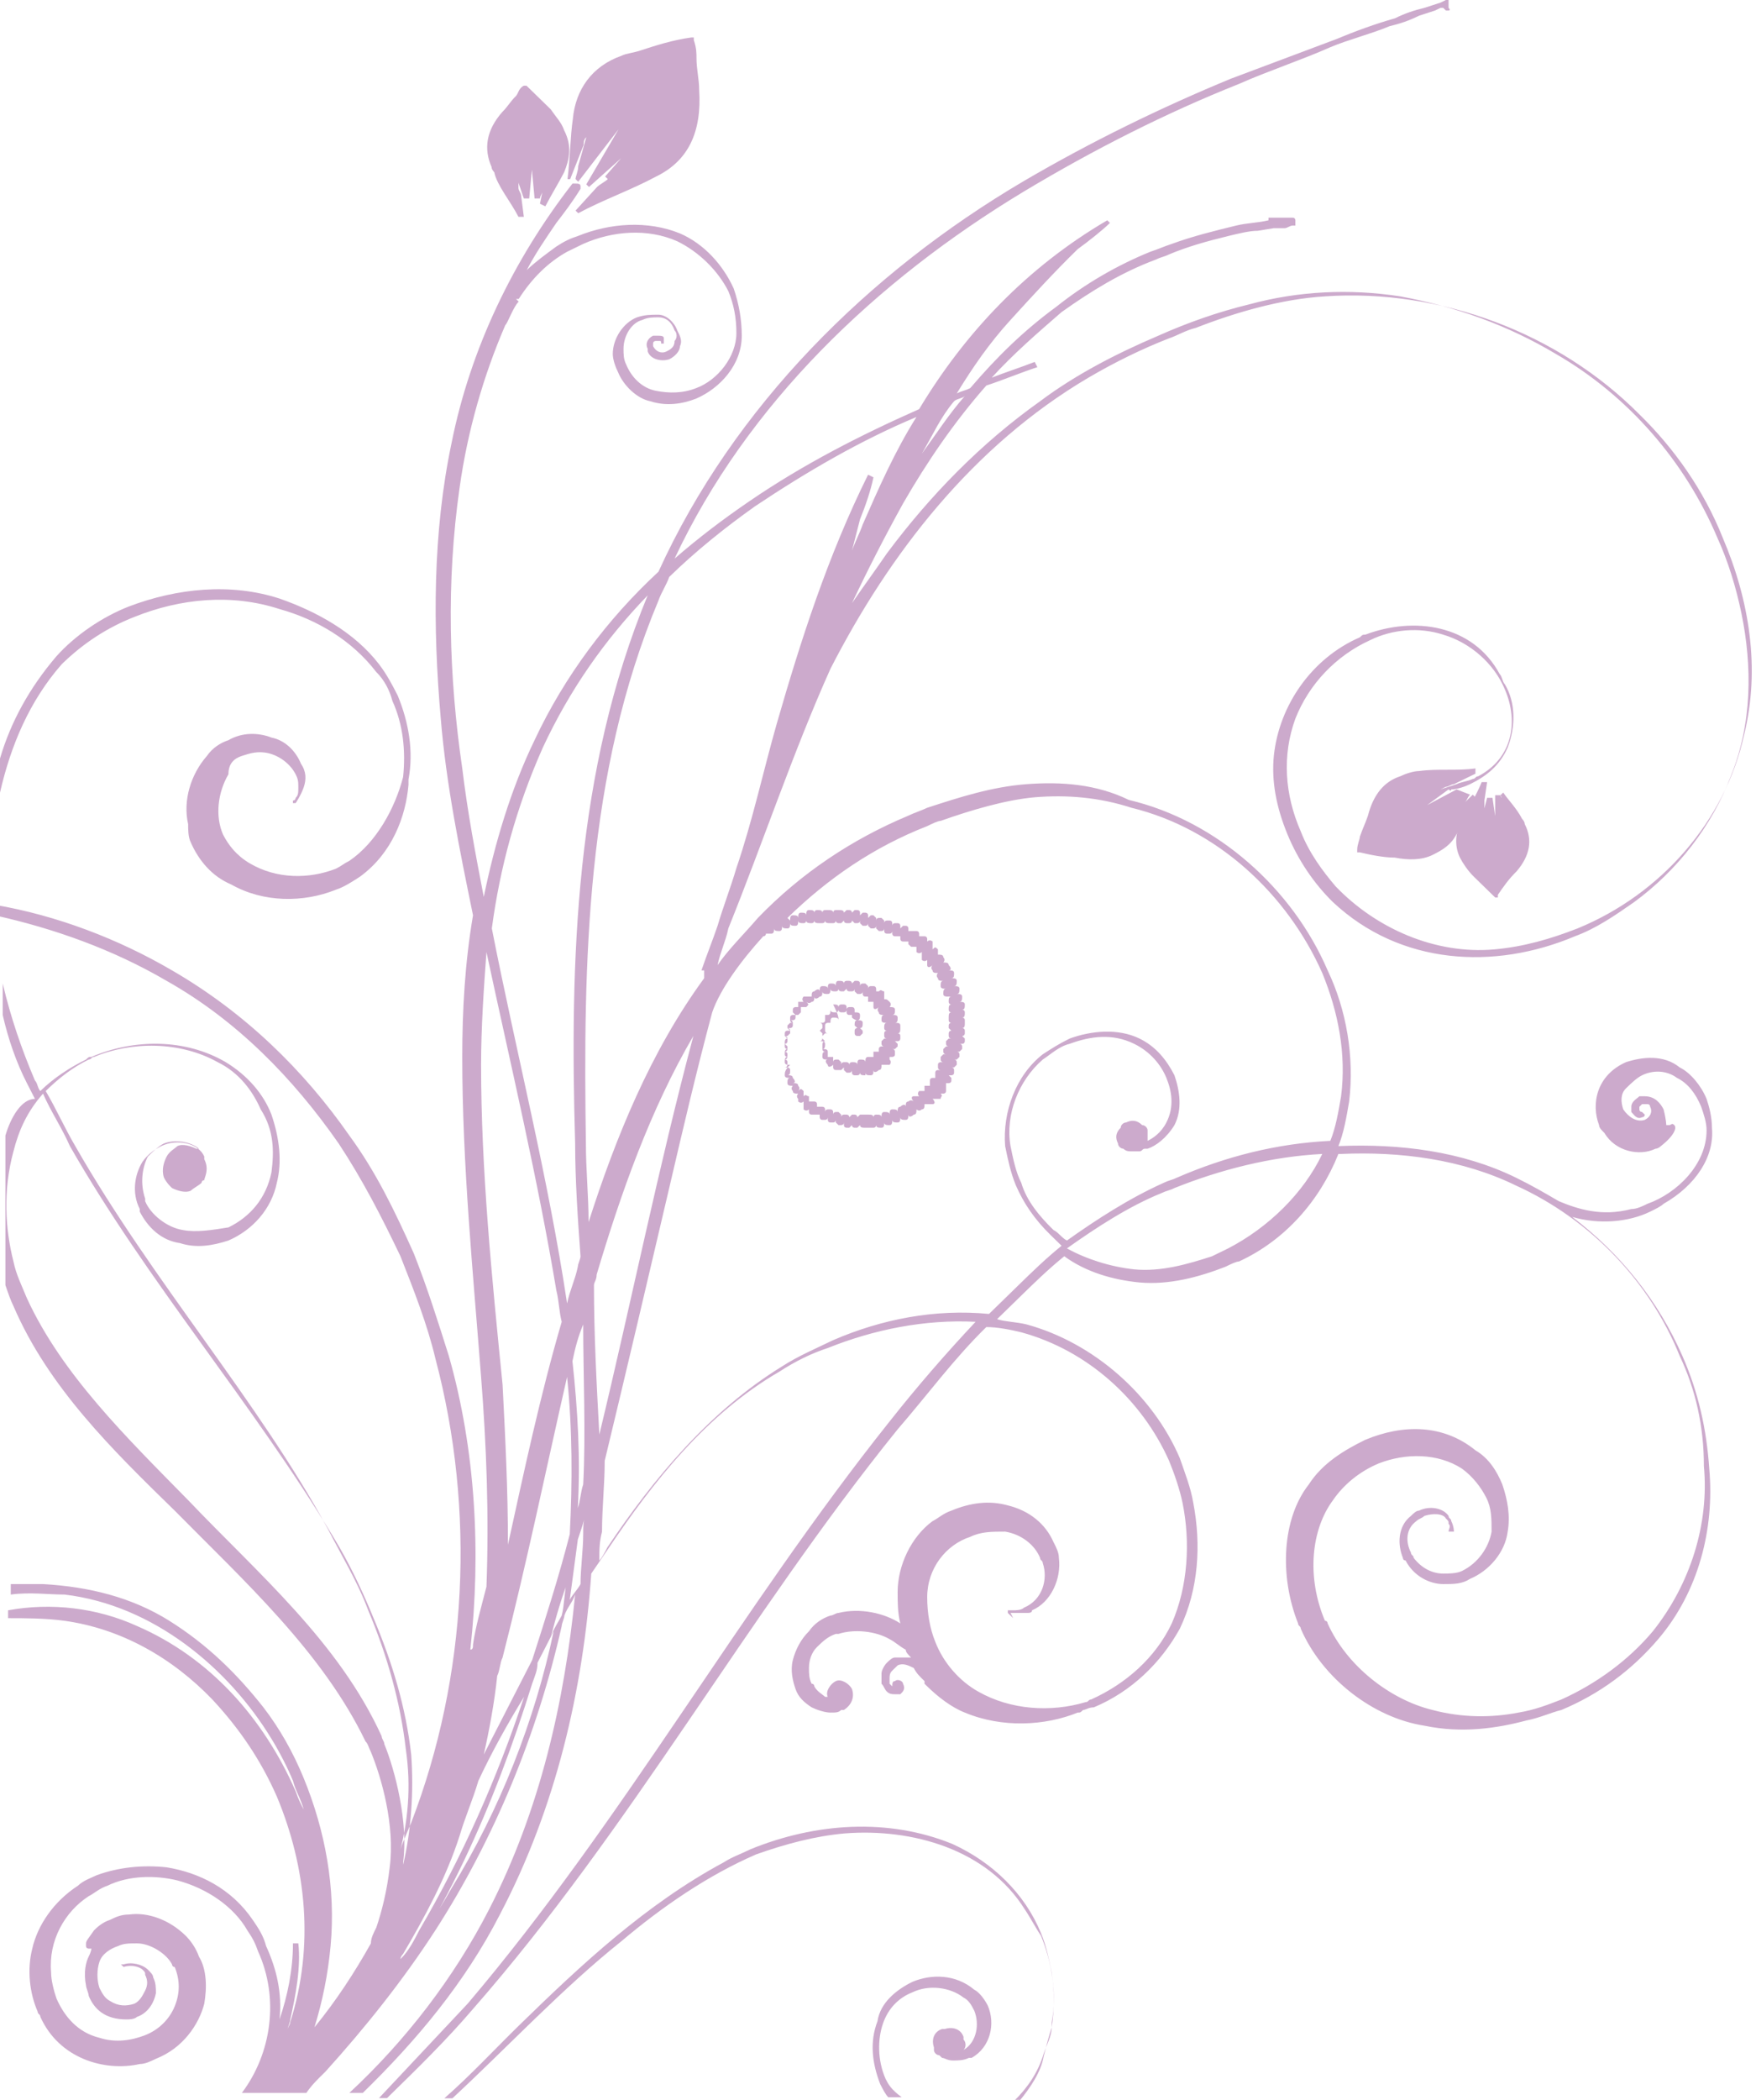 <?xml version="1.0" encoding="UTF-8"?> <svg xmlns="http://www.w3.org/2000/svg" width="328" height="392" viewBox="0 0 328 392" fill="none"><g clip-path="url(#clip0_240_303)"><path d="M12.052 302.568C22.593 304.037 32.131 309.422 39.661 317.256C44.681 322.641 48.697 328.516 51.709 335.37C57.231 348.589 58.737 363.277 54.219 377.475C54.219 377.965 53.717 378.455 53.717 378.944C53.717 378.455 54.219 377.475 54.219 376.986C55.223 372.579 56.227 367.194 55.725 362.788H54.721C54.721 367.683 53.717 372.579 52.211 376.986C52.713 372.09 51.709 367.684 49.701 363.277C49.199 361.319 48.195 359.85 47.191 358.381C43.175 352.506 37.151 349.569 31.127 348.589C26.609 348.1 22.091 348.589 18.076 350.058C17.072 350.548 15.566 351.037 14.562 352.017C10.044 354.954 7.032 359.36 6.028 363.767C5.024 367.684 5.526 372.09 7.032 375.517C7.032 376.007 7.534 376.007 7.534 376.496C11.048 384.33 19.582 386.778 26.108 385.309C27.111 385.309 28.115 384.819 29.119 384.33C34.139 382.371 37.151 377.965 38.155 374.048C38.657 371.111 38.657 367.683 37.151 365.236C36.649 363.767 35.645 362.298 34.641 361.319C31.629 358.381 27.613 356.912 24.099 357.402C22.593 357.402 21.59 357.892 20.586 358.381C19.08 358.871 18.076 359.85 17.574 360.34C16.57 361.808 16.068 362.298 16.068 362.788C16.068 362.788 16.068 362.788 16.068 363.277C16.068 363.767 16.57 363.767 16.57 363.767C17.072 363.767 17.072 363.767 17.072 363.767C17.072 363.767 17.072 364.256 16.57 365.236C16.068 366.215 15.566 368.173 16.068 370.621C16.068 371.111 16.57 372.09 16.57 372.579C17.574 375.027 19.582 376.986 23.598 376.986C24.099 376.986 25.104 376.986 25.605 376.496C27.111 376.007 28.617 374.538 29.119 372.09C29.119 371.111 29.119 370.131 28.617 369.152C28.617 368.663 28.115 368.173 27.613 367.683C26.609 366.704 24.602 366.215 23.096 366.704C23.096 366.704 23.096 366.704 22.593 366.704L23.096 367.194C24.602 366.704 26.108 367.194 26.609 367.683C27.111 368.173 27.111 368.173 27.111 368.663C27.613 369.642 27.613 370.621 27.111 371.6C26.609 372.579 26.108 373.559 25.104 374.048C23.598 374.538 22.091 374.538 20.586 373.559C19.582 373.069 19.08 372.09 18.578 371.111C18.076 369.642 18.076 367.684 18.578 366.215C19.08 364.746 20.586 363.767 22.091 363.277C23.096 362.788 24.099 362.788 25.605 362.788C28.115 362.788 31.127 364.746 32.131 366.704C32.131 366.704 32.131 367.194 32.633 367.194C33.637 369.642 33.637 372.09 32.633 374.538C31.629 376.986 29.621 378.944 27.111 379.923C24.602 380.902 21.59 381.392 18.578 380.413C14.562 379.434 12.052 376.496 10.546 373.069C10.044 371.6 9.542 369.642 9.542 368.173C9.04 362.298 12.052 356.912 16.57 353.975C17.574 353.485 18.578 352.506 20.084 352.017C24.099 350.058 29.119 350.058 33.135 351.037C38.657 352.506 43.677 355.933 46.187 360.34C47.191 361.808 47.693 362.788 48.195 364.256C52.211 373.069 50.705 383.35 45.183 390.694H57.231C58.235 389.226 59.239 388.246 60.745 386.778C68.275 378.455 75.302 369.642 81.326 360.34C92.37 343.204 100.402 323.62 104.92 303.547C104.92 303.057 105.422 302.078 105.422 301.589C105.924 300.12 106.928 299.141 107.43 297.672C105.422 317.745 100.904 337.818 91.366 356.423C84.84 369.152 75.804 380.903 65.263 390.694H67.773C77.812 380.903 86.848 370.131 93.374 357.402C103.916 337.329 108.936 315.297 110.442 293.755C111.446 292.286 112.45 290.818 113.454 289.349C121.988 276.619 132.027 263.89 145.581 256.057C148.593 254.098 151.605 252.629 154.617 251.65C163.151 248.223 172.688 246.265 182.226 246.754C176.704 252.629 171.183 258.994 166.163 265.359C138.051 300.609 116.466 339.777 87.35 374.048C81.828 379.923 76.306 385.798 70.784 391.674H72.29C77.812 386.288 83.334 380.902 88.354 375.027C117.972 341.246 139.557 301.589 167.669 266.828C173.19 260.463 178.21 253.609 184.234 247.733C186.242 247.733 188.752 248.223 190.76 248.713C203.31 252.14 213.35 261.442 218.37 272.703C219.374 275.151 220.378 278.088 220.88 280.536C222.385 287.88 221.884 296.203 218.872 303.057C215.86 309.422 210.338 314.318 203.812 317.256C203.31 317.256 203.31 317.745 202.808 317.745C196.282 319.704 188.752 319.214 182.728 315.787C179.214 313.828 176.202 310.401 174.696 306.485C173.692 304.037 173.19 301.099 173.19 298.161C173.19 292.776 176.704 288.37 181.222 286.901C183.23 285.922 185.238 285.922 187.748 285.922C190.76 286.411 193.27 288.37 194.274 290.818C194.274 291.307 194.776 291.307 194.776 291.797C195.78 294.734 194.776 298.651 191.262 300.12C190.76 300.609 189.756 300.609 189.254 300.609C188.752 300.609 188.752 300.609 188.752 300.609C188.752 300.609 188.752 300.609 188.25 300.609C188.25 300.609 188.25 300.609 188.25 301.099L189.254 302.078L188.752 301.099C189.254 301.099 190.258 301.099 191.764 301.099C192.266 301.099 192.768 301.099 192.768 300.609C196.282 299.141 198.29 294.734 197.788 290.818C197.788 289.838 197.286 288.859 196.784 287.88C195.278 284.453 192.266 282.005 188.25 281.026C184.736 280.047 181.222 280.536 177.708 282.005C176.202 282.495 175.198 283.474 174.194 283.963C170.179 286.901 167.669 292.286 167.669 297.182C167.669 299.141 167.669 301.099 168.171 303.057C165.159 301.099 160.641 300.12 156.625 301.099C156.123 301.099 155.621 301.589 155.119 301.589C153.613 302.078 152.107 303.057 151.103 304.526C149.597 305.995 148.593 307.953 148.091 309.912C147.589 311.87 148.091 313.828 148.593 315.297C149.095 316.766 150.099 317.745 151.605 318.724C152.609 319.214 154.115 319.704 155.119 319.704C156.123 319.704 156.625 319.704 157.127 319.214H157.629C159.135 318.235 159.637 316.766 159.135 315.297C158.633 314.318 157.127 313.339 156.123 313.828C155.119 314.318 154.115 315.787 154.617 316.766C154.617 316.766 154.617 316.766 154.115 316.766C153.613 316.276 152.609 315.787 152.107 314.808C152.107 314.808 152.107 314.318 151.605 314.318C151.103 313.339 151.103 312.36 151.103 311.38C151.103 309.912 151.605 308.443 152.609 307.464C153.613 306.485 154.617 305.505 156.123 305.016C156.123 305.016 156.123 305.016 156.625 305.016C159.637 304.037 163.653 304.526 166.163 305.995C167.167 306.485 168.171 307.464 169.175 307.953C169.175 308.443 169.677 308.933 170.179 309.422C169.677 309.422 168.673 309.422 167.669 309.422H167.167C166.665 309.422 166.163 309.912 165.661 310.401C165.159 310.891 164.657 311.87 164.657 312.36C164.657 312.849 164.657 313.828 164.657 314.318C165.159 314.808 165.159 315.297 165.661 315.787C166.163 316.276 166.665 316.276 167.167 316.276C167.669 316.276 167.669 316.276 168.171 316.276C168.673 315.787 169.175 315.297 168.673 314.318C168.673 313.828 167.669 313.339 167.167 313.828C166.665 313.828 166.665 314.318 166.665 314.808C166.665 314.808 166.665 314.808 166.163 314.318C166.163 313.828 166.163 313.828 166.163 313.339C166.163 312.849 166.163 312.36 166.665 311.87C167.167 311.38 167.167 311.38 167.669 310.891C168.673 310.401 169.677 310.891 170.681 311.38C171.183 312.36 171.685 312.849 172.688 313.828C172.688 313.828 172.688 313.828 172.688 314.318C172.688 314.318 172.688 314.318 173.19 314.808C175.198 316.766 177.708 318.724 180.218 319.704C187.246 322.641 195.278 322.151 201.302 319.704C201.804 319.704 201.804 319.704 202.306 319.214C202.808 319.214 203.31 318.724 204.314 318.724C211.342 315.787 216.864 310.401 220.378 304.037C223.891 296.693 224.393 288.37 222.887 280.536C222.385 277.599 221.382 275.151 220.378 272.213C215.358 260.463 204.314 250.671 191.764 247.244C189.756 246.754 187.748 246.754 186.242 246.265C187.748 244.796 189.254 243.327 190.76 241.858C193.27 239.41 195.78 236.962 198.792 234.515C202.808 237.452 207.828 238.921 212.848 239.41C218.37 239.9 223.891 238.431 228.911 236.473C229.915 235.983 230.919 235.494 231.421 235.494C239.955 231.577 246.481 224.233 249.995 215.42C249.995 215.42 249.995 215.42 250.497 215.42C261.541 214.931 273.086 216.4 283.126 221.296C297.182 227.66 308.226 239.41 313.748 253.119C316.76 259.484 318.266 266.338 318.266 273.682C319.27 284.453 315.756 295.714 308.728 304.526C304.21 309.912 298.186 314.318 291.66 317.256C289.15 318.235 286.64 319.214 283.628 319.704C278.608 320.683 273.086 320.683 267.565 319.214C259.533 317.256 251.501 310.891 247.987 303.057C247.987 303.057 247.987 302.568 247.485 302.568C243.971 294.245 244.975 285.432 248.991 280.047C250.999 277.109 254.011 274.661 257.525 273.192C262.545 271.234 268.569 271.234 273.086 274.171C275.094 275.64 276.6 277.599 277.604 279.557C278.608 281.515 278.608 283.474 278.608 285.922C278.106 288.859 276.098 291.797 273.086 293.266C272.082 293.755 270.577 293.755 269.573 293.755C267.565 293.755 265.557 292.776 264.051 290.818C264.051 290.328 263.549 290.328 263.549 289.838C262.545 287.88 262.545 285.432 264.553 283.963C265.055 283.474 265.557 283.474 266.059 282.984C267.565 282.495 269.573 282.495 270.075 283.474C270.577 283.963 270.577 283.963 270.577 284.453C271.079 284.942 270.577 285.432 270.577 285.922H271.078H271.58C271.58 285.922 271.58 284.942 271.078 283.963C271.078 283.474 270.577 283.474 270.577 282.984C269.573 281.515 267.063 281.026 265.055 282.005C264.553 282.005 264.051 282.495 263.549 282.984C261.039 284.942 261.039 288.37 262.043 290.818C262.043 290.818 262.043 291.307 262.545 291.307C264.051 294.245 267.063 295.714 269.573 295.714C271.58 295.714 273.086 295.714 274.592 294.734C278.106 293.266 281.118 289.838 281.62 285.922C282.122 282.984 281.62 280.047 280.616 277.109C279.612 274.661 278.106 272.213 275.596 270.744C269.573 265.848 262.043 265.848 255.015 268.786C250.999 270.744 246.983 273.192 244.473 277.109C239.453 283.474 238.951 294.245 242.465 303.057C242.465 303.547 242.967 303.547 242.967 304.037C246.983 313.339 256.521 320.683 266.059 322.151C273.086 323.62 279.612 322.641 285.134 321.172C287.644 320.683 289.652 319.704 291.66 319.214C298.688 316.276 304.712 311.87 309.732 305.995C317.262 297.182 320.274 285.432 319.27 274.171C318.768 266.828 317.262 259.973 314.25 253.119C309.732 242.838 302.704 234.025 293.668 227.171C298.688 228.639 304.21 228.15 308.226 226.191C309.23 225.702 310.234 225.212 310.736 224.723C316.76 221.296 320.274 215.91 319.772 210.525C319.772 208.566 319.27 206.608 318.768 205.139C317.764 202.691 315.756 200.243 313.748 199.264C310.736 196.816 306.72 197.306 303.708 198.285C298.186 200.733 297.182 206.118 298.688 210.035C298.688 210.525 299.19 211.014 299.692 211.504C301.7 214.931 306.218 215.91 309.23 214.441C309.732 214.441 310.234 213.952 310.234 213.952C312.744 211.993 313.246 210.525 312.744 210.035C312.242 209.545 312.242 210.035 311.74 210.035H311.238C311.238 210.035 311.238 209.056 310.736 207.097C310.234 206.118 309.23 204.649 307.222 204.649C306.72 204.649 306.72 204.649 306.218 204.649C305.716 205.139 304.712 205.629 304.712 206.608C304.712 207.097 304.712 207.097 304.712 207.587C305.214 208.077 305.716 209.056 306.72 208.566C306.72 208.566 307.222 208.566 307.222 208.077L306.72 207.587C306.72 207.587 306.218 207.587 306.218 207.097V206.608L306.72 206.118C307.222 206.118 307.724 206.118 307.724 206.118C308.226 206.118 308.226 206.608 308.226 206.608C308.728 207.587 308.226 208.566 307.222 209.056C305.716 209.545 304.21 208.566 303.206 207.097C302.704 205.629 302.704 204.16 303.708 203.181C304.712 202.201 305.716 201.222 306.72 200.733C308.728 199.753 311.238 199.753 313.246 201.222C315.254 202.201 316.76 204.16 317.764 206.608C318.266 208.077 318.768 209.545 318.768 211.014C318.768 217.379 313.246 222.764 307.724 224.723C306.72 225.212 305.716 225.702 304.712 225.702C299.19 227.171 294.672 225.702 291.158 224.233C288.648 222.764 286.138 221.296 283.126 219.827C273.086 214.931 261.541 213.462 249.995 213.952C250.999 211.504 251.501 208.566 252.003 205.629C253.007 197.306 251.501 188.493 247.987 181.149C241.461 165.972 227.405 153.242 210.84 149.326C204.816 146.388 198.29 145.898 191.764 146.388C185.238 146.878 179.214 148.836 173.19 150.794C172.186 151.284 170.681 151.773 169.677 152.263C159.135 156.669 149.597 163.034 141.565 171.357C139.055 174.295 136.043 177.232 134.035 180.17C134.537 177.722 135.541 175.763 136.043 173.316C142.569 157.159 148.091 140.513 155.119 124.846C166.163 103.304 181.724 83.231 203.31 70.501C208.33 67.564 213.35 65.116 218.37 63.157C219.876 62.668 221.382 61.689 223.389 61.199C230.919 58.261 239.453 55.813 247.485 55.324C269.071 53.855 291.158 62.178 306.218 77.356C312.744 83.72 318.266 91.554 321.779 100.366C326.799 112.117 328.807 124.846 325.795 137.086C322.281 153.242 310.234 166.951 294.672 173.316C289.652 175.274 284.632 176.743 279.11 177.232C268.067 178.211 257.023 173.316 249.493 165.482C246.983 162.545 244.473 159.117 242.967 155.201C239.955 148.346 239.453 141.002 241.963 134.148C244.473 127.783 249.493 122.398 256.019 119.46C260.035 117.502 265.055 117.012 269.573 118.481C274.592 119.95 279.11 123.867 281.118 128.763C283.628 134.638 282.624 141.492 276.098 144.919C275.596 144.919 275.596 145.409 275.094 145.409C274.09 145.898 273.086 145.898 272.082 146.388L269.071 147.367L270.075 146.878C270.577 146.878 271.079 146.388 271.58 146.388L275.596 144.43V143.45C272.082 143.94 268.569 143.45 265.055 143.94C264.051 143.94 262.545 144.43 261.541 144.919C258.529 145.898 256.521 148.346 255.517 152.263C255.015 153.732 254.513 154.711 254.011 156.18C254.011 156.669 253.509 157.649 253.509 158.628V159.117H254.011C256.019 159.607 258.529 160.097 260.537 160.097C263.047 160.586 265.557 160.586 267.565 159.607C269.573 158.628 271.079 157.649 272.082 155.69C273.588 153.732 274.592 151.284 275.596 148.836L275.094 148.346L273.086 150.305L273.588 149.815C274.09 149.326 274.09 148.836 274.592 148.346L272.082 147.367L266.561 150.305L270.577 147.367C270.577 147.367 271.078 147.857 271.078 147.367C272.082 147.367 273.588 146.878 274.592 146.388C277.604 144.919 280.114 142.961 281.62 139.534C283.126 135.617 283.126 131.211 281.118 127.783C280.616 127.294 280.616 126.315 280.114 125.825C275.094 116.523 264.051 115.054 255.015 118.481C254.513 118.481 254.513 118.481 254.011 118.971C244.975 122.888 238.951 131.7 237.947 141.002C237.445 145.898 238.449 150.794 240.457 155.69C242.465 160.586 245.477 164.992 248.991 168.42C261.541 180.17 279.11 181.149 294.17 174.784C298.186 173.316 301.7 170.868 305.214 168.42C313.246 162.545 319.772 154.221 323.285 144.919C327.301 135.127 327.301 124.356 325.293 114.565C324.289 109.669 322.783 104.773 320.775 100.366C314.752 86.168 304.21 73.928 290.656 66.095C281.62 60.709 272.082 57.282 261.541 55.324C252.003 53.855 242.465 54.345 233.429 56.793C227.405 58.261 221.884 60.22 216.362 62.668C208.33 66.095 200.8 70.012 194.274 74.908C183.23 82.741 173.692 92.533 165.661 103.304C163.653 106.241 161.143 109.669 159.135 112.606C162.147 106.241 165.159 100.366 168.673 94.002C173.19 86.168 178.21 78.824 184.234 71.97C187.246 70.991 190.76 69.522 193.772 68.543L193.27 67.564C190.76 68.543 187.748 69.522 185.238 70.501C189.254 66.095 193.772 62.178 198.29 58.261C203.812 54.345 209.334 50.918 215.86 48.47C216.864 47.98 217.366 47.98 218.37 47.49C221.883 46.022 225.397 45.042 229.413 44.063C231.421 43.574 233.429 43.084 234.935 43.084L237.947 42.594H239.453H239.955C240.457 42.594 240.959 42.105 241.461 42.105H241.963V41.615C241.963 41.615 241.963 41.615 241.963 41.126C241.963 41.126 241.963 40.636 241.461 40.636H240.959H240.457H239.955H239.453H238.449H236.943V41.126C234.935 41.615 232.927 41.615 230.919 42.105C226.903 43.084 222.887 44.063 218.872 45.532C217.366 46.022 216.362 46.511 214.856 47.001C208.832 49.449 202.808 52.876 197.286 57.282C191.262 61.689 186.242 66.585 181.222 72.46C180.218 72.949 179.716 72.949 178.712 73.439C181.724 68.543 184.736 64.136 188.752 59.73C192.768 55.324 196.784 50.918 201.302 46.511C203.31 45.042 205.82 43.084 207.326 41.615L206.824 41.126C191.764 49.938 180.218 62.178 171.685 76.376C160.641 81.272 150.099 86.658 140.059 93.512C135.039 96.939 130.521 100.366 126.003 104.283C139.557 75.397 163.653 52.386 191.262 35.74C204.314 27.907 217.868 21.052 231.421 15.667C236.943 13.219 242.967 11.261 248.489 8.813C252.003 7.344 256.019 6.365 259.533 4.896C261.541 4.406 263.047 3.917 265.055 2.938L268.067 1.958L269.071 1.469H269.573L270.075 1.958C270.075 1.958 270.075 1.958 270.577 1.958C270.577 1.958 271.079 1.958 270.577 1.469C270.577 1.469 270.577 1.469 270.577 0.979V0.49C270.577 0.49 270.577 0.49 270.577 0H270.075L269.071 0.49L266.059 1.469C264.051 1.958 262.545 2.448 260.537 3.427C257.023 4.406 253.007 5.875 249.493 7.344C242.967 9.792 236.441 12.24 229.915 14.688C216.864 20.073 203.812 26.438 191.262 33.782C162.147 50.918 137.047 75.887 122.991 106.731C113.454 115.544 105.422 126.315 99.9 138.065C95.382 147.367 92.37 157.649 90.362 167.44C88.856 159.607 87.35 151.773 86.346 143.45C83.836 126.315 83.334 108.689 85.844 91.064C87.35 80.293 90.362 70.012 94.378 60.709C94.88 60.22 95.884 57.282 96.888 56.303L96.386 55.813H96.888C99.398 51.897 102.41 48.959 105.924 47.001C106.928 46.511 107.932 46.022 108.936 45.532C114.458 43.084 120.984 42.594 126.505 45.042C130.521 47.001 134.035 50.428 136.043 54.345C137.047 56.793 137.549 59.241 137.549 62.178C137.549 66.585 134.035 70.991 130.019 72.46C127.509 73.439 124.999 73.439 122.49 72.949C119.98 72.46 117.972 70.501 116.968 68.053C116.466 67.074 116.466 66.095 116.466 65.116C116.466 62.668 117.972 60.22 119.98 59.73C120.984 59.241 121.988 59.241 122.991 59.241C124.497 59.241 125.501 60.22 126.003 61.689C126.505 62.178 126.505 63.157 126.003 63.647C126.003 64.626 125.501 65.116 124.497 65.605C123.493 66.095 122.49 65.605 121.988 64.626V64.136C121.988 63.647 122.49 63.647 122.49 63.647C122.49 63.647 122.489 63.647 122.991 63.647C123.493 63.647 123.493 63.647 123.493 64.136C123.493 64.136 123.493 64.136 123.995 64.136V63.157C123.995 62.668 123.493 62.668 122.49 62.668H121.988C120.984 63.157 120.482 64.137 120.984 65.116C120.984 65.116 120.984 65.116 120.984 65.605C121.486 67.074 123.493 67.564 124.999 67.074C126.003 66.585 127.007 65.605 127.007 64.626C127.509 63.647 127.007 62.668 126.505 61.689C126.003 60.22 124.497 58.751 122.991 58.751C121.486 58.751 120.482 58.751 118.976 59.241C116.466 60.22 114.458 63.157 114.458 66.095C114.458 67.074 114.96 68.543 115.462 69.522C116.466 71.97 118.976 74.418 121.486 74.908C124.497 75.887 127.509 75.397 130.019 74.418C134.537 72.46 138.553 68.053 138.553 62.668C138.553 59.73 138.051 56.793 137.047 53.855C135.039 49.449 131.525 45.532 127.007 43.574C120.984 41.126 113.956 41.615 107.932 44.063C106.426 44.553 105.422 45.042 103.916 46.022C101.908 47.49 99.9 48.959 98.394 50.428C99.9 47.49 101.908 44.553 103.916 41.615C105.422 39.657 106.928 37.699 108.434 35.251V34.761C108.434 34.271 107.932 34.271 107.43 34.271C107.43 34.271 107.43 34.271 106.928 34.271C95.884 48.47 87.852 65.116 84.338 82.741C80.824 99.387 80.824 117.012 82.33 134.148C83.334 146.388 85.844 158.628 88.354 170.868C86.848 179.68 86.346 188.493 86.346 197.306C86.346 217.379 88.354 237.452 89.86 257.036C90.864 269.765 91.366 282.984 90.864 296.203C89.86 300.12 88.856 303.547 88.354 306.974C88.354 307.464 88.354 307.953 87.852 307.953C89.86 289.838 88.856 270.744 83.836 253.119C81.828 246.754 79.82 240.39 77.31 234.025C73.796 226.191 70.283 218.848 65.263 211.993C56.729 199.754 45.685 188.982 32.131 181.149C22.091 175.274 10.546 170.868 -1 168.909V170.868C10.044 173.316 21.088 177.232 31.127 183.107C44.179 190.451 54.721 201.222 63.255 213.462C67.773 220.316 71.287 227.171 74.8 234.515C77.31 240.879 79.82 247.244 81.326 253.609C88.856 282.005 87.35 312.849 76.808 340.266C75.804 342.714 74.8 344.673 74.299 347.121C76.306 340.266 76.808 333.412 75.804 326.558C74.8 317.745 72.29 308.932 68.777 300.609C66.769 295.224 63.757 290.328 61.247 285.432C48.195 261.442 28.617 239.41 14.06 213.952C12.052 210.525 10.546 207.097 8.538 203.67C11.048 201.222 13.558 199.264 16.57 197.795C17.072 197.795 17.072 197.306 17.574 197.306C24.602 194.368 33.637 194.368 40.665 198.285C44.681 200.243 47.191 203.67 48.697 207.097C51.207 211.014 51.207 214.931 50.705 218.848C49.701 223.744 46.689 227.171 42.673 229.129C39.661 229.619 36.649 230.108 34.139 229.619C31.127 229.129 28.115 226.681 27.111 224.233C27.111 224.233 27.111 224.233 27.111 223.744C26.108 220.806 26.609 217.868 27.613 215.91C28.617 214.931 29.621 213.952 30.625 213.462C33.135 212.483 36.147 213.462 37.151 214.441C37.151 214.441 37.151 214.441 36.649 214.441C35.645 213.952 34.139 213.462 33.135 213.952C32.633 214.441 31.629 214.931 31.127 215.91C30.625 216.889 30.123 218.358 30.625 219.827C31.127 220.806 31.629 221.296 32.131 221.785C33.135 222.275 34.641 222.764 35.645 222.275C36.147 221.785 37.151 221.296 37.653 220.806C37.653 220.806 37.653 220.316 38.155 220.316C38.155 219.827 39.159 218.358 38.155 216.4V215.91C37.151 213.462 33.135 212.483 30.123 213.952C29.119 214.441 27.613 215.42 26.609 216.889C25.104 219.337 24.602 222.764 26.108 225.702V226.191C27.613 229.129 30.123 231.577 33.637 232.067C36.649 233.046 39.661 232.556 42.673 231.577C47.191 229.619 50.705 225.702 51.709 220.806C52.713 216.889 52.211 212.483 50.705 208.077C49.199 204.16 46.187 200.733 42.171 198.285C34.641 193.878 25.104 193.878 17.072 197.306C16.57 197.306 16.57 197.306 16.068 197.795C13.056 199.264 10.044 201.222 7.534 203.67C7.032 203.181 7.032 202.201 6.53 201.712C4.02 195.837 2.012 189.962 0.506 183.597V189.472C1.51 193.878 3.016 198.285 5.024 202.201C5.526 203.181 6.028 204.16 6.53 205.139C4.02 205.139 2.012 208.566 1.008 211.993V239.9C1.51 241.369 2.012 242.838 2.514 243.817C9.04 258.994 21.088 270.744 32.633 282.005C45.685 295.224 60.243 308.443 68.275 325.089C68.777 325.579 68.777 326.068 69.279 327.047C71.287 331.943 73.796 340.756 72.793 348.589C72.29 352.996 71.287 356.912 70.283 359.85C69.781 360.829 69.279 361.808 69.279 362.788C66.267 368.173 62.753 373.559 58.737 378.455C60.243 373.559 61.247 368.663 61.749 363.277C62.753 352.506 60.745 341.735 56.729 331.943C54.721 327.047 52.211 322.641 49.199 318.724C44.179 312.36 38.657 306.974 31.629 302.568C24.602 298.161 16.57 296.203 8.036 295.714C6.028 295.714 4.02 295.714 2.012 295.714V297.672C5.526 297.182 9.04 297.672 12.052 297.672C28.617 299.63 42.673 311.38 50.705 324.599C52.211 327.047 53.717 329.985 54.721 332.433C55.223 334.391 56.227 335.86 56.729 337.818C56.227 336.839 55.725 335.86 55.223 334.391C49.199 320.683 39.159 309.422 25.605 303.547C18.076 300.12 9.542 299.141 1.51 300.609V302.078C4.522 302.078 8.538 302.078 12.052 302.568ZM178.21 74.908C178.712 74.418 179.716 74.418 180.218 73.928C177.206 77.356 174.696 81.272 172.186 84.699C174.194 81.272 175.7 77.845 178.21 74.908ZM105.924 294.734C105.422 297.182 105.422 299.63 104.92 301.589C104.418 302.568 103.414 304.037 102.912 305.505C103.916 301.589 104.92 298.161 106.426 294.245C105.924 294.245 105.924 294.245 105.924 294.734ZM108.936 286.411C108.936 289.349 108.434 292.776 108.434 295.714C107.932 296.693 106.928 297.672 106.426 298.651C106.928 294.734 107.43 291.307 107.932 287.39C108.434 285.922 108.936 284.453 109.438 282.495C108.936 283.963 108.936 284.942 108.936 286.411ZM108.936 277.109C108.434 278.578 108.434 280.047 107.932 281.515C108.434 272.213 107.932 263.4 106.928 254.098C107.43 251.65 107.932 249.692 108.936 247.244C108.936 257.036 109.438 267.317 108.936 277.109ZM229.413 233.046C228.409 233.535 227.405 234.025 226.401 234.515C221.884 235.983 216.864 237.452 211.844 236.962C207.326 236.473 202.808 235.004 199.294 233.046C204.816 229.129 210.84 225.212 216.864 222.764C217.868 222.275 218.37 222.275 219.374 221.785C227.907 218.358 237.445 215.91 246.983 215.42C243.469 222.764 236.943 229.129 229.413 233.046ZM142.569 174.784C143.071 174.784 143.071 174.295 143.071 174.295C143.071 174.295 143.573 174.295 144.075 174.295C144.577 174.295 144.577 173.805 144.577 173.316C144.577 173.805 145.079 173.805 145.581 173.805C146.083 173.805 146.083 173.316 146.083 172.826C146.083 173.316 146.585 173.316 147.087 173.316C147.589 173.316 147.589 172.826 147.589 172.336C147.589 172.826 148.091 172.826 148.593 172.826C149.095 172.826 149.095 172.336 149.095 171.847C149.095 172.336 149.597 172.336 150.099 172.336C150.601 172.336 150.601 171.847 150.601 171.847C150.601 172.336 151.103 172.336 151.605 172.336C152.107 172.336 152.107 171.847 152.107 171.847C152.107 172.336 152.609 172.336 153.111 172.336C153.111 172.336 153.111 172.336 153.613 172.336C154.115 172.336 154.115 171.847 154.115 171.847C154.115 172.336 154.617 172.336 155.119 172.336C155.119 172.336 155.119 172.336 155.621 172.336C156.123 172.336 156.123 171.847 156.123 171.847C156.123 172.336 156.625 172.336 156.625 172.336C156.625 172.336 156.625 172.336 157.127 172.336L157.629 171.847C157.629 172.336 158.131 172.336 158.131 172.336H158.633C158.633 172.336 159.135 172.336 159.135 171.847L159.637 172.336H160.139C160.139 172.336 160.641 172.336 160.641 171.847C160.641 171.847 160.641 171.847 160.641 172.336L161.143 172.826H161.645C161.645 172.826 162.147 172.826 162.147 172.336V172.826L162.649 173.316H163.151C163.151 173.316 163.653 173.316 163.653 172.826V173.316L164.155 173.805H164.657C164.657 173.805 165.159 173.805 165.159 173.316V173.805C165.159 173.805 165.159 174.295 165.661 174.295H166.163C166.163 174.295 166.665 174.295 166.665 173.805V174.295C166.665 174.295 166.665 174.784 167.167 174.784H167.669C167.669 174.784 167.669 174.784 168.171 174.784V175.274C168.171 175.274 168.171 175.763 168.673 175.763C168.673 175.763 169.175 175.763 169.677 175.763V176.253C169.677 176.253 169.677 176.253 170.179 176.743C170.179 176.743 170.681 176.743 171.183 176.743V177.232C171.183 177.232 171.183 177.232 171.183 177.722C171.183 177.722 171.685 178.211 172.186 177.722C172.186 177.722 172.186 178.211 172.186 178.701C172.186 178.701 172.186 178.701 172.186 179.191C172.186 179.191 172.688 179.68 173.19 179.191C173.19 179.191 173.19 179.68 173.19 180.17C173.19 180.659 173.692 180.659 174.194 180.17C174.194 180.17 173.692 180.659 174.194 181.149C174.194 181.639 174.696 181.639 175.198 181.639C175.198 181.639 174.696 182.128 175.198 182.618C175.198 183.107 175.7 183.107 176.202 183.107C175.7 183.107 175.7 183.597 175.7 184.087C175.7 184.576 176.202 184.576 176.704 184.576C176.202 184.576 176.202 185.066 176.202 185.555C176.202 186.045 176.704 186.045 177.206 186.045C176.704 185.066 176.202 185.555 176.704 185.555C176.704 186.045 177.206 186.045 177.708 186.045C177.206 186.045 177.206 186.535 177.206 187.024C177.206 187.514 177.708 187.514 177.708 187.514C177.206 187.514 177.206 188.003 177.206 188.493C177.206 188.982 177.708 188.982 177.708 188.982C177.206 188.982 177.206 189.472 177.206 189.962C177.206 189.962 177.206 189.962 177.206 190.451C177.206 190.941 177.708 190.941 177.708 190.941C177.206 190.941 177.206 191.43 177.206 191.43C177.206 191.43 177.206 191.43 177.206 191.92L177.708 192.41C177.206 192.41 177.206 192.899 177.206 192.899V193.389C177.206 193.389 177.206 193.878 177.708 193.878C177.708 193.878 177.708 193.878 177.206 193.878L176.704 194.368V194.858C176.704 194.858 176.704 195.347 177.206 195.347C177.206 195.347 177.206 195.347 176.704 195.347L176.202 195.837V196.326C176.202 196.326 176.202 196.816 176.704 196.816H176.202L175.7 197.306V197.795C175.7 197.795 175.7 198.285 176.202 198.285H175.7C175.7 198.285 175.198 198.285 175.198 198.774V199.264C175.198 199.264 175.198 199.754 175.7 199.754H175.198C175.198 199.754 174.696 199.753 174.696 200.243V200.733C174.696 200.733 174.696 200.733 174.696 201.222H174.194C174.194 201.222 173.692 201.222 173.692 201.712C173.692 201.712 173.692 202.201 173.692 202.691H173.19C173.19 202.691 173.19 202.691 172.688 202.691C172.688 202.691 172.688 203.181 172.688 203.67H172.186C172.186 203.67 172.187 203.67 171.685 203.67C171.685 203.67 171.183 204.16 171.685 204.649C171.685 204.649 171.183 204.649 170.681 204.649C170.179 204.649 170.179 205.139 170.681 205.629C170.681 205.629 170.179 205.139 169.677 205.629C169.175 205.629 169.175 206.118 169.175 206.608C169.175 206.118 168.673 206.118 168.171 206.608C167.669 206.608 167.669 207.097 167.669 207.587C167.669 207.097 167.167 207.097 166.665 207.097C166.163 207.097 166.163 207.587 166.163 208.077C166.163 207.587 165.661 207.587 165.159 207.587C164.657 207.587 164.657 208.077 164.657 208.566C164.657 208.077 164.155 208.077 163.653 208.077C163.151 208.077 163.151 208.566 163.151 208.566C163.151 208.077 162.649 208.077 162.147 208.077C162.147 208.077 162.147 208.077 161.645 208.077C161.645 208.077 161.645 208.077 161.143 208.077C161.143 208.077 161.143 208.077 160.641 208.077L160.139 208.566C160.139 208.077 159.637 208.077 159.637 208.077H159.135L158.633 208.566C158.633 208.077 158.131 208.077 158.131 208.077H157.629C157.629 208.077 157.127 208.077 157.127 208.566C157.127 208.566 157.127 208.566 157.127 208.077L156.625 207.587H156.123C156.123 207.587 155.621 207.587 155.621 208.077V207.587C155.621 207.587 155.621 207.097 155.119 207.097H154.617C154.617 207.097 154.115 207.097 154.115 207.587V207.097C154.115 207.097 154.115 206.608 153.613 206.608H153.111C153.111 206.608 153.111 206.608 152.609 206.608V206.118C152.609 206.118 152.609 205.629 152.107 205.629C151.605 205.629 151.605 205.629 151.103 205.629V205.139C151.103 205.139 151.103 205.139 151.103 204.649C150.601 204.649 150.601 204.16 150.099 204.649C150.099 204.649 150.099 204.16 150.099 203.67C149.597 203.181 149.597 203.181 149.095 203.67C149.095 203.67 149.597 203.181 149.095 202.691C149.095 202.201 148.593 202.201 148.091 202.201C148.593 202.201 148.593 201.712 148.091 201.222C148.091 200.733 147.589 200.733 147.087 200.733C147.589 200.733 147.589 200.243 147.589 199.754C147.589 199.264 147.087 199.264 146.585 199.264C147.087 199.264 147.087 198.774 147.087 198.285C147.087 197.795 146.585 197.795 146.585 197.795C147.087 197.795 147.087 197.306 147.087 196.816C147.087 196.326 146.585 196.326 146.585 196.326C147.087 196.326 147.087 195.837 147.087 195.837C147.087 195.837 147.087 195.837 147.087 195.347L146.585 194.858C147.087 194.858 147.087 194.368 147.087 194.368V193.878C147.087 193.878 147.087 193.389 146.585 193.389C146.585 193.389 146.585 193.389 147.087 193.389L147.589 192.899V192.41C147.589 192.41 147.589 191.92 147.087 191.92H147.589C147.589 191.92 148.091 191.92 148.091 191.43V190.941C148.091 190.941 148.091 190.451 147.589 190.451H148.091C148.091 190.451 148.593 190.451 148.593 189.962C148.593 189.472 148.593 189.472 148.593 189.472H149.095C149.095 189.472 149.095 189.472 149.597 188.982C149.597 188.982 149.597 188.493 149.597 188.003C149.597 188.003 150.099 188.003 150.601 188.003C151.103 187.514 151.103 187.514 150.601 187.024C150.601 187.024 151.103 187.514 151.605 187.024C152.107 187.024 152.107 186.535 152.107 186.045C152.107 186.535 152.609 186.535 153.111 186.045C153.613 186.045 153.613 185.555 153.613 185.066C153.613 185.555 154.115 185.555 154.617 185.555C155.119 185.555 155.119 185.066 155.119 184.576C155.119 185.066 155.621 185.066 156.123 185.066C156.625 185.066 156.625 184.576 156.625 184.576C156.625 185.066 157.127 185.066 157.127 185.066C157.127 185.066 157.127 185.066 157.629 185.066L158.131 184.576C158.131 185.066 158.633 185.066 158.633 185.066H159.135C159.135 185.066 159.637 185.066 159.637 184.576C159.637 184.576 159.637 184.576 159.637 185.066L160.139 185.555H160.641C160.641 185.555 161.143 185.555 161.143 185.066V185.555C161.143 185.555 161.143 186.045 161.645 186.045H162.147V186.535C162.147 186.535 162.147 186.535 162.147 187.024C162.147 187.024 162.649 187.024 163.151 187.024C163.151 187.024 163.151 187.514 163.151 188.003C163.151 188.493 163.653 188.493 164.155 188.003C164.155 188.003 163.653 188.493 164.155 188.982C164.155 189.472 164.657 189.472 165.159 189.472C164.657 189.472 164.657 189.962 164.657 190.451C164.657 190.941 165.159 190.941 165.661 190.941C165.159 190.941 165.159 191.43 165.159 191.92C165.159 192.41 165.661 192.41 165.661 192.41C165.159 192.41 165.159 192.899 165.159 192.899V193.389C165.159 193.389 165.159 193.878 165.661 193.878C165.661 193.878 165.661 193.878 165.159 193.878L164.657 194.368V194.858C164.657 194.858 164.657 195.347 165.159 195.347H164.657C164.657 195.347 164.155 195.347 164.155 195.837V196.326H163.653C163.653 196.326 163.653 196.326 163.151 196.326C163.151 196.816 163.151 196.816 163.151 197.306C163.151 197.306 162.649 197.306 162.147 197.306C161.645 197.306 161.645 197.795 161.645 198.285C161.645 197.795 161.143 197.795 160.641 197.795C160.139 197.795 160.139 198.285 160.139 198.774C160.139 198.285 159.637 198.285 159.135 198.285C158.633 198.285 158.633 198.774 158.633 198.774C158.633 198.285 158.131 198.285 158.131 198.285H157.629C157.629 198.285 157.127 198.285 157.127 198.774C157.127 198.774 157.127 198.774 157.127 198.285L156.625 197.795H156.123C156.123 197.795 155.621 197.795 155.621 198.285V197.795V197.306C155.119 197.306 155.119 197.306 154.617 197.306C154.617 197.306 154.617 196.816 154.617 196.326C154.617 195.837 154.115 195.837 153.613 195.837C154.115 195.837 154.115 195.347 154.115 194.858C154.115 194.368 153.613 194.368 153.111 194.368C153.613 194.368 153.613 193.878 153.613 193.389C153.613 193.389 153.613 193.389 153.613 192.899L153.111 192.41L153.613 191.92V191.43C153.613 191.43 153.613 190.941 153.111 190.941H153.613C153.613 190.941 154.115 190.941 154.115 190.451C154.115 190.451 154.115 189.962 154.115 189.472H154.617C155.119 189.472 155.119 188.982 155.119 188.493C155.119 188.982 155.621 188.982 156.123 188.982C156.625 188.982 156.625 188.493 156.625 188.493C156.625 188.982 157.127 188.982 157.127 188.982H157.629C157.629 188.982 158.131 188.982 158.131 188.493V188.982C158.131 188.982 158.131 189.472 158.633 189.472H159.135V189.962C159.135 189.962 159.637 190.451 160.139 190.451C159.637 190.451 159.637 190.941 159.637 191.43L160.139 191.92C160.139 191.92 159.637 191.92 159.637 192.41V192.899C159.637 192.899 159.637 193.389 160.139 193.389H160.641L161.143 192.899V192.41L160.641 191.92C161.143 191.92 161.143 191.43 161.143 190.941C161.143 190.451 160.641 190.451 160.139 190.451C160.641 190.451 160.641 189.962 160.641 189.472C160.641 188.982 160.139 188.982 159.637 188.982V188.493C159.637 188.493 159.637 188.003 159.135 188.003H158.633C158.633 188.003 158.131 188.003 158.131 188.493V188.003C158.131 187.514 157.629 187.514 157.629 187.514H157.127C156.625 187.514 156.625 188.003 156.625 188.003C156.625 187.514 156.123 187.514 155.621 187.514C156.625 189.472 156.625 189.962 156.625 190.451C156.625 189.962 156.123 189.962 155.621 189.962C155.119 189.962 155.119 190.451 155.119 190.941H154.617C154.617 190.941 154.115 190.941 154.115 191.43C154.115 191.43 154.115 191.92 154.115 192.41C154.115 192.41 154.115 192.899 154.617 192.899H154.115L153.613 193.389V193.878L154.115 194.368C153.613 194.368 153.613 194.858 153.613 195.347C153.613 195.347 153.613 195.347 153.613 195.837C153.613 196.326 154.115 196.326 154.115 196.326C153.613 196.326 153.613 196.816 153.613 197.306C153.613 197.795 154.115 197.795 154.617 197.795C154.115 197.795 154.115 198.285 154.617 198.774C154.617 199.264 155.119 199.264 155.621 198.774V199.264C155.621 199.264 155.621 199.754 156.123 199.754C156.123 199.754 156.625 199.754 157.127 199.754C157.127 199.754 157.127 199.754 157.629 199.264V199.754L158.131 200.243H158.633C158.633 200.243 159.135 200.243 159.135 199.754C159.135 199.754 159.135 199.753 159.135 200.243C159.135 200.733 159.637 200.733 159.637 200.733H160.139C160.641 200.733 160.641 200.243 160.641 200.243C160.641 200.733 161.143 200.733 161.645 200.733V200.243C161.645 200.733 162.147 200.733 162.649 200.733C163.151 200.733 163.151 200.243 163.151 199.754C163.151 200.243 163.653 200.243 164.155 199.754C164.657 199.754 164.657 199.264 164.657 198.774C164.657 198.774 165.159 198.774 165.661 198.774C165.661 198.774 165.661 198.774 166.163 198.774C166.163 198.774 166.665 198.285 166.163 197.795C166.163 197.795 166.163 197.795 166.163 197.306H166.665C166.665 197.306 167.167 197.306 167.167 196.816C167.167 196.326 167.167 196.326 167.167 196.326C167.167 196.326 167.167 195.837 166.665 195.837H167.167L167.669 195.347V194.858L167.167 194.368C167.167 194.368 167.167 194.368 167.669 194.368C168.171 194.368 168.171 193.878 168.171 193.878V193.389C168.171 192.899 167.669 192.899 167.669 192.899C168.171 192.899 168.171 192.41 168.171 191.92C168.171 191.92 168.171 191.92 168.171 191.43C168.171 190.941 167.669 190.941 167.167 190.941C167.669 190.941 167.669 190.451 167.669 189.962C167.669 189.472 167.167 189.472 166.665 189.472C167.167 189.472 167.167 188.982 167.167 188.493C167.167 188.003 166.665 188.003 166.163 188.003C166.163 188.003 166.665 187.514 166.163 187.024C165.661 186.535 165.661 186.535 165.159 186.535C165.159 186.535 165.159 186.045 165.159 185.555C165.159 185.555 165.159 185.555 165.159 185.066C164.657 185.066 164.657 184.576 164.155 185.066C164.155 185.066 164.155 185.066 163.653 185.066V184.576C163.653 184.576 163.653 184.087 163.151 184.087H162.649C162.649 184.087 162.147 184.087 162.147 184.576V184.087L161.645 183.597H161.143C161.143 183.597 160.641 183.597 160.641 184.087V183.597C160.641 183.107 160.139 183.107 160.139 183.107H159.637L159.135 183.597C159.135 183.107 158.633 183.107 158.633 183.107C158.633 183.107 158.633 183.107 158.131 183.107C157.629 183.107 157.629 183.597 157.629 183.597C157.629 183.107 157.127 183.107 156.625 183.107C156.123 183.107 156.123 183.597 156.123 184.087C156.123 183.597 155.621 183.597 155.119 183.597C154.617 183.597 154.617 184.087 154.617 184.576C154.617 184.087 154.115 184.087 153.613 184.087C153.111 184.087 153.111 184.576 153.111 185.066C153.111 184.576 152.609 184.576 152.107 185.066C151.605 185.066 151.605 185.555 151.605 186.045C151.605 186.045 151.103 186.045 150.601 186.045C150.601 186.045 150.601 186.045 150.099 186.045C150.099 186.045 149.597 186.535 150.099 187.024H149.597C149.597 187.024 149.597 187.024 149.095 187.024C149.095 187.514 149.095 187.514 149.095 188.003H148.593C148.593 188.003 148.091 188.003 148.091 188.493V188.982C148.091 188.982 148.091 188.982 148.593 189.472H148.091C148.091 189.472 147.589 189.472 147.589 189.962V190.451C147.589 190.451 147.589 190.941 148.091 190.941H147.589L147.087 191.43V191.92L147.589 192.41C147.589 192.41 147.589 192.41 147.087 192.41C146.585 192.41 146.585 192.899 146.585 192.899V193.389L147.087 193.878C146.585 193.878 146.585 194.368 146.585 194.858C146.585 194.858 146.585 194.858 146.585 195.347C146.585 195.837 147.087 195.837 147.087 195.837C146.585 195.837 146.585 196.326 146.585 196.816C146.585 197.306 147.087 197.306 147.087 197.306C146.585 197.306 146.585 197.795 146.585 198.285C146.585 198.774 147.087 198.774 147.589 198.774C146.585 199.753 146.585 200.243 146.585 200.733C146.585 201.222 147.087 201.222 147.589 201.222C147.087 201.222 147.087 201.712 147.087 202.201C147.087 202.691 147.589 202.691 148.091 202.691C148.091 202.691 147.589 203.181 148.091 203.67C148.091 204.16 148.593 204.16 149.095 204.16C149.095 204.16 148.593 204.649 149.095 205.139C149.095 205.139 149.095 205.139 149.095 205.629C149.095 205.629 149.597 206.118 150.099 205.629C150.099 205.629 150.099 206.118 150.099 206.608C150.099 206.608 150.099 206.608 150.099 207.097C150.099 207.097 150.601 207.587 151.103 207.097V207.587C151.103 207.587 151.103 208.077 151.605 208.077C151.605 208.077 152.107 208.077 152.609 208.077C152.609 208.077 152.609 208.077 153.111 208.077V208.566C153.111 208.566 153.111 209.056 153.613 209.056H154.115C154.115 209.056 154.617 209.056 154.617 208.566V209.056C154.617 209.056 154.617 209.545 155.119 209.545H155.621C155.621 209.545 156.123 209.545 156.123 209.056V209.545L156.625 210.035H157.127C157.127 210.035 157.629 210.035 157.629 209.545C157.629 209.545 157.629 209.545 157.629 210.035C157.629 210.525 158.131 210.525 158.131 210.525H158.633L159.135 210.035C159.135 210.525 159.637 210.525 159.637 210.525H160.139L160.641 210.035C160.641 210.525 161.143 210.525 161.645 210.525C161.645 210.525 161.645 210.525 162.147 210.525H162.649C162.649 210.525 162.649 210.525 163.151 210.525C163.653 210.525 163.653 210.035 163.653 210.035C163.653 210.525 164.155 210.525 164.657 210.525C165.159 210.525 165.159 210.035 165.159 209.545C165.159 210.035 165.661 210.035 166.163 210.035C166.665 210.035 166.665 209.545 166.665 209.056C166.665 209.545 167.167 209.545 167.669 209.545C168.171 209.545 168.171 209.056 168.171 208.566C168.171 209.056 168.673 209.056 169.175 209.056C169.677 209.056 169.677 208.566 169.677 208.077C169.677 208.566 170.179 208.566 170.681 208.077C171.183 208.077 171.183 207.587 171.183 207.097C171.183 207.097 171.685 207.587 172.186 207.097C172.688 207.097 172.688 206.608 172.688 206.118C172.688 206.118 173.19 206.118 173.692 206.118C173.692 206.118 173.692 206.118 174.194 206.118C174.696 206.118 174.696 205.629 174.194 205.139C174.194 205.139 174.696 205.139 175.198 205.139C175.198 205.139 175.198 205.139 175.7 205.139C175.7 204.649 176.202 204.649 175.7 204.16H176.202C176.202 204.16 176.704 204.16 176.704 203.67C176.704 203.181 176.704 203.181 176.704 202.691C176.704 202.691 176.704 202.691 176.704 202.201H177.206C177.206 202.201 177.708 202.201 177.708 201.712C177.708 201.222 177.708 201.222 177.708 201.222C177.708 201.222 177.708 201.222 177.206 200.733H177.708C177.708 200.733 178.21 200.733 178.21 200.243V199.754C178.21 199.754 178.21 199.264 177.708 199.264H178.21L178.712 198.774V198.285C178.712 198.285 178.712 197.795 178.21 197.795H178.712L179.214 197.306V196.816C179.214 196.816 179.214 196.326 178.712 196.326H179.214L179.716 195.837V195.347C179.716 195.347 179.716 194.858 179.214 194.858C179.214 194.858 179.214 194.858 179.716 194.858C180.218 194.858 180.218 194.368 180.218 194.368V193.878L179.716 193.389C180.218 193.389 180.218 192.899 180.218 192.899V192.41C180.218 191.92 179.716 191.92 179.716 191.92C180.218 191.92 180.218 191.43 180.218 190.941C180.218 190.941 180.218 190.941 180.218 190.451C180.218 189.962 179.716 189.962 179.716 189.962C180.218 189.962 180.218 189.472 180.218 188.982C180.218 188.493 179.716 188.493 179.716 188.493C180.218 188.493 180.218 188.003 180.218 187.514C180.218 187.024 179.716 187.024 179.214 187.024C179.716 187.024 179.716 186.535 179.716 186.045C179.716 185.555 179.214 185.555 178.712 185.555C179.214 185.555 179.214 185.066 179.214 184.576C179.214 184.087 178.712 184.087 178.21 184.087C178.712 184.087 178.712 183.597 178.712 183.107C178.712 182.618 178.21 182.618 177.708 182.618C178.21 182.618 178.21 182.128 178.21 181.639C178.21 181.149 177.708 181.149 177.206 181.149C177.708 181.149 177.708 180.659 177.206 180.17C177.206 179.68 176.704 179.68 176.202 179.68C176.202 179.68 176.704 179.191 176.202 178.701C176.202 178.211 175.7 178.211 175.198 178.211C175.198 178.211 175.198 177.722 175.198 177.232C174.696 176.743 174.696 176.743 174.194 177.232C174.194 177.232 174.194 176.743 174.194 176.253C174.194 176.253 174.194 176.253 174.194 175.763C174.194 175.763 173.692 175.274 173.19 175.763V175.274C173.19 175.274 173.19 174.784 172.688 174.784C172.688 174.784 172.187 174.784 171.685 174.784V174.295C171.685 174.295 171.685 173.805 171.183 173.805C171.183 173.805 170.681 173.805 170.179 173.805C170.179 173.805 170.179 173.805 169.677 173.805V173.316C169.677 173.316 169.677 172.826 169.175 172.826H168.673C168.673 172.826 168.673 172.826 168.171 173.316V172.826C168.171 172.826 168.171 172.336 167.669 172.336H167.167C167.167 172.336 166.665 172.336 166.665 172.826V172.336C166.665 172.336 166.665 171.847 166.163 171.847H165.661C165.661 171.847 165.159 171.847 165.159 172.336V171.847L164.657 171.357H164.155C164.155 171.357 163.653 171.357 163.653 171.847V171.357L163.151 170.868H162.649L162.147 171.357C162.147 171.357 162.147 171.357 162.147 170.868C162.147 170.378 161.645 170.378 161.645 170.378H161.143L160.641 170.868C160.641 170.868 160.641 170.868 160.641 170.378C160.641 169.888 160.139 169.888 160.139 169.888H159.637L159.135 170.378C159.135 169.888 158.633 169.888 158.633 169.888H158.131L157.629 170.378C157.629 169.888 157.127 169.888 156.625 169.888C156.625 169.888 156.625 169.888 156.123 169.888C155.621 169.888 155.621 170.378 155.621 170.378C155.621 169.888 155.119 169.888 154.617 169.888C154.617 169.888 154.617 169.888 154.115 169.888C153.613 169.888 153.613 170.378 153.613 170.378C153.613 169.888 153.111 169.888 152.609 169.888C152.107 169.888 152.107 170.378 152.107 170.378C152.107 169.888 151.605 169.888 151.103 169.888C150.601 169.888 150.601 170.378 150.601 170.868C150.601 170.378 150.099 170.378 149.597 170.378C149.095 170.378 149.095 170.868 149.095 171.357C149.095 170.868 148.593 170.868 148.091 170.868C147.589 170.868 147.589 171.357 147.589 171.847L147.087 171.357C154.617 164.013 163.151 158.138 173.19 154.221C174.194 153.732 175.198 153.242 175.7 153.242C181.222 151.284 187.748 149.326 193.27 148.836C199.294 148.346 205.318 148.836 211.342 150.794C227.405 154.711 240.457 166.951 246.983 181.639C249.995 188.982 251.501 196.816 250.497 204.649C249.995 207.587 249.493 210.525 248.489 212.972C238.449 213.462 228.911 215.91 219.876 219.827C218.872 220.316 218.37 220.316 217.366 220.806C210.84 223.743 204.816 227.66 199.294 231.577C198.29 231.087 197.788 230.108 196.784 229.619C194.274 227.171 191.764 224.233 190.76 220.806C189.756 218.848 189.254 216.4 188.752 213.952C187.748 208.077 190.258 201.712 194.776 197.795C196.282 196.816 197.788 195.347 199.796 194.858C203.812 193.389 207.828 192.899 211.844 194.858C214.856 196.326 216.864 198.774 217.868 201.222C218.872 203.67 219.374 206.608 217.868 209.545C216.864 211.504 215.358 212.483 214.354 212.972C214.354 212.483 214.354 211.504 214.354 211.014C214.354 210.525 213.852 210.035 213.35 210.035C212.346 209.056 211.342 209.056 210.338 209.545C209.836 209.545 209.334 210.035 209.334 210.525C208.33 211.504 208.33 212.483 208.832 213.462C208.832 213.952 209.334 214.441 209.836 214.441C210.338 214.931 210.84 214.931 211.342 214.931C211.844 214.931 212.346 214.931 212.848 214.931C213.35 214.931 213.35 214.441 213.852 214.441H214.354C215.86 213.952 217.868 212.483 219.374 210.035C220.88 207.097 220.378 203.67 219.374 200.733C217.868 197.795 215.86 195.347 212.848 193.878C208.832 191.92 203.812 192.41 199.796 193.878C197.788 194.858 196.282 195.837 194.776 196.816C189.756 200.733 187.246 207.587 187.748 213.952C188.25 216.4 188.752 218.848 189.756 221.296C191.262 224.723 193.27 227.66 196.282 230.598C196.784 231.087 197.788 232.067 198.29 232.556C195.278 235.004 192.768 237.452 190.258 239.9C188.25 241.858 186.744 243.327 184.736 245.286C174.696 244.306 164.657 246.265 155.621 250.181C152.609 251.65 149.095 253.119 146.083 255.077C132.529 263.4 121.988 276.13 113.454 288.859C112.952 289.838 112.45 290.818 111.948 291.307C111.948 289.349 111.948 287.88 112.45 285.922C112.45 281.515 112.952 277.109 112.952 272.703C116.968 256.057 120.984 238.921 124.999 221.785C127.509 211.014 130.019 200.243 133.031 188.982C134.537 184.576 138.553 179.191 142.569 174.784ZM110.944 239.9C110.944 239.41 111.446 238.921 111.446 237.942C115.964 222.764 121.486 207.097 129.517 193.389C122.991 217.868 117.972 242.838 111.948 267.807C111.446 258.505 110.944 249.202 110.944 239.9ZM122.991 112.117C123.493 110.648 124.497 109.179 124.999 107.71C130.019 102.814 135.541 98.408 141.063 94.491C150.601 88.127 160.641 82.251 171.183 77.845C167.167 84.21 164.155 91.064 161.143 97.918C160.641 99.387 159.637 101.346 159.135 102.814C159.637 100.856 160.139 98.898 160.641 96.939C161.645 94.491 162.649 91.554 163.151 89.106L162.147 88.616C154.617 103.793 149.597 119.46 145.079 135.127C142.569 143.94 140.561 153.242 137.549 162.055C136.545 165.482 135.039 169.399 134.035 172.826C133.031 175.764 132.027 178.211 131.023 181.149H131.525C131.525 181.639 131.525 181.639 131.525 182.128V182.618C121.486 196.326 114.96 212.483 109.94 228.15C109.94 223.254 109.438 218.358 109.438 213.462C108.936 179.68 109.438 144.43 122.991 112.117ZM101.406 139.534C106.426 128.763 112.952 119.46 120.984 111.137C107.43 143.94 106.426 179.191 107.43 213.462C107.43 220.316 107.932 227.66 108.434 234.515C108.434 235.004 107.932 235.983 107.932 236.473C107.43 238.921 106.426 240.879 105.924 243.327C102.41 219.827 96.386 196.326 91.868 173.316C93.374 162.055 96.386 150.794 101.406 139.534ZM89.86 198.774C89.86 191.92 90.362 184.576 90.864 177.722C95.382 198.774 100.402 219.827 103.916 240.879C104.418 242.838 104.418 244.796 104.92 246.754C100.904 260.463 97.892 274.661 94.88 288.37C94.88 278.088 94.378 268.296 93.876 258.505C91.868 238.431 89.86 218.358 89.86 198.774ZM92.872 312.849C93.374 311.87 93.374 310.401 93.876 309.422C98.394 291.797 101.908 274.661 105.924 257.036C106.928 266.828 106.928 276.619 106.426 286.411C104.418 294.245 101.908 302.078 99.398 309.912C96.386 315.787 93.374 321.662 90.362 327.537C91.366 323.131 92.37 317.745 92.872 312.849ZM85.844 342.714C86.848 339.287 88.354 335.86 89.358 332.433C91.868 327.047 94.88 321.662 97.892 316.766C92.872 331.943 86.346 346.631 78.314 360.34C77.31 362.298 76.306 364.256 74.8 365.725C74.8 365.236 75.302 364.746 75.302 364.746C79.318 357.892 83.334 350.548 85.844 342.714ZM71.788 325.579C71.788 325.089 71.287 324.599 71.287 324.11C63.255 306.485 48.195 293.755 35.143 280.047C23.598 268.296 11.55 256.546 5.024 242.348C4.02 239.9 3.016 237.942 2.514 235.494C1.008 229.619 0.506 222.275 2.514 214.931C3.518 211.014 5.024 207.587 8.036 204.16C9.542 207.587 11.55 210.525 13.056 213.952C27.613 239.41 47.191 261.932 62.251 286.901C65.263 291.797 67.773 297.182 69.781 302.078C73.294 310.401 75.804 318.724 76.808 327.537C77.31 334.391 76.808 341.735 75.302 348.1C75.302 348.1 75.302 348.1 75.302 347.61C76.306 340.266 73.796 330.475 71.788 325.579ZM68.275 377.475C82.832 358.871 92.37 336.839 99.398 314.318C99.9 312.849 100.402 311.87 100.402 310.401C101.406 308.443 102.41 306.485 103.414 304.526C99.9 321.172 93.374 337.818 84.338 352.506C79.318 361.319 73.294 369.642 66.769 377.965C67.773 378.455 67.773 377.965 68.275 377.475Z" fill="#CCAACC"></path><path d="M106.502 33.438L109.012 27.073C109.012 26.584 109.012 26.094 109.514 25.605L108.008 30.99C108.008 31.969 107.506 32.948 107.506 33.438L108.008 33.928L115.538 24.136L109.514 34.417L110.016 34.907L116.04 29.521L113.028 32.948L113.53 33.438C113.028 33.928 112.024 34.417 111.522 34.907L107.506 39.313L108.008 39.803C112.526 37.355 118.048 35.396 122.566 32.948C128.59 30.011 131.099 24.625 130.597 16.792C130.597 14.834 130.096 12.875 130.096 10.917C130.096 9.938 130.096 8.958 129.594 7.49V7H129.092C125.578 7.49 122.566 8.469 119.554 9.448C118.048 9.938 117.044 9.938 116.04 10.427C110.518 12.386 107.506 16.792 107.004 22.177C106.502 25.605 106.502 29.521 106 33.438H106.502Z" fill="#CCAACC"></path><path d="M96.842 40.48H97.846L97.344 36.563C97.344 36.073 96.842 35.584 96.842 35.094V34.115L97.846 37.052H98.85L99.352 31.667L99.854 37.052H100.858C100.858 36.563 101.36 36.073 101.36 35.584L100.858 38.032L101.862 38.521C102.866 36.563 104.372 34.115 105.376 32.157C106.38 29.709 106.882 27.261 105.376 24.323C104.874 22.854 103.87 21.875 102.866 20.406C101.36 18.938 99.854 17.469 98.348 16H97.846C96.842 16.49 96.842 17.469 96.34 17.958C95.336 18.938 94.834 19.917 93.83 20.896C90.818 24.323 90.316 27.75 91.822 31.177C91.822 31.667 92.324 32.157 92.324 32.157C92.826 34.605 95.336 37.542 96.842 40.48Z" fill="#CCAACC"></path><path d="M277.773 146H276.769C275.765 148.448 274.259 150.896 272.753 153.834C271.749 155.792 271.749 158.24 272.753 160.198C273.255 161.177 274.259 162.646 275.263 163.625C276.267 164.605 276.769 165.094 277.773 166.073C278.275 166.563 278.777 167.052 279.279 167.542H279.781V167.052C280.785 165.584 281.789 164.115 283.295 162.646C285.805 159.709 286.307 156.771 284.801 153.834C284.801 153.344 284.299 152.854 284.299 152.854C283.295 150.896 281.789 149.427 280.785 147.958L280.283 148.448L280.785 149.427C280.785 148.938 280.283 148.938 280.283 148.448H279.279V152.365L278.777 148.938H277.773L277.271 150.896C277.271 150.406 277.271 149.917 277.271 149.427L277.773 146Z" fill="#CCAACC"></path><path d="M0 147.969C2.008 139.157 5.522 130.833 11.546 123.979C15.562 120.062 20.08 117.125 25.099 115.167C33.633 111.739 43.171 110.76 52.207 113.698C59.235 115.656 65.761 119.573 70.279 125.448C71.784 126.917 72.788 128.875 73.29 130.833C75.299 135.24 75.8 140.136 75.299 145.032C73.793 150.907 70.279 157.271 65.259 160.699C64.255 161.188 63.753 161.678 62.749 162.167C57.729 164.126 51.705 164.126 46.685 161.188C44.175 159.719 42.669 157.761 41.665 155.803C40.159 152.375 40.661 147.969 42.669 144.542C42.669 142.584 43.673 141.604 45.179 141.115C46.685 140.625 48.191 140.136 50.199 140.625C52.207 141.115 54.215 142.584 55.219 144.542C55.721 145.521 55.721 146.011 55.721 146.99C55.721 147.969 55.721 148.459 55.219 148.948C55.219 148.948 55.219 149.438 54.717 149.438C54.717 149.438 54.717 149.438 54.717 149.928H55.219C55.219 149.928 56.223 148.459 56.725 146.99C57.227 145.521 57.227 144.052 56.223 142.584C55.219 140.136 53.211 138.177 50.701 137.688C48.191 136.709 45.179 136.709 42.669 138.177C41.163 138.667 39.657 139.646 38.653 141.115C35.641 144.542 34.135 149.438 35.139 153.844C35.139 154.823 35.139 156.292 35.641 157.271C37.147 160.699 39.657 163.636 43.171 165.105C49.195 168.532 56.725 168.532 62.749 166.084C64.255 165.594 65.761 164.615 67.267 163.636C73.29 159.23 75.8 152.376 76.302 146.5C76.302 146.011 76.302 146.011 76.302 145.521C77.306 140.136 76.302 134.75 74.294 129.854C73.29 127.896 72.287 125.938 70.781 123.979C66.263 118.104 59.235 114.187 52.207 111.739C43.171 108.802 33.131 109.781 24.096 113.208C19.076 115.167 14.056 118.594 10.542 122.51C5.522 128.386 2.008 134.75 0 141.604L0 147.969Z" fill="#CCAACC"></path><path d="M165.415 388.08C163.909 384.653 163.909 380.736 164.913 377.798C165.917 374.861 167.925 372.902 170.435 371.923C173.447 370.454 177.463 370.944 179.973 372.902C180.977 373.392 181.479 374.371 181.981 375.35C182.985 377.798 182.483 381.225 179.973 382.694C180.475 382.205 180.475 381.225 179.973 380.736C179.973 380.736 179.973 380.736 179.973 380.246C179.471 378.777 177.965 378.288 176.459 378.777C176.459 378.777 176.459 378.777 175.957 378.777C174.451 379.267 173.949 380.736 174.451 382.205C174.451 382.205 174.451 382.205 174.451 382.694C174.451 383.184 174.953 383.673 175.455 383.673C175.455 383.673 175.455 383.673 175.957 384.163C176.459 384.163 176.961 384.653 177.965 384.653C178.969 384.653 179.973 384.653 180.977 384.163C180.977 384.163 180.977 384.163 181.479 384.163C184.993 382.205 185.997 377.798 184.491 374.371C183.989 373.392 182.985 371.923 181.981 371.434C178.467 368.496 173.949 368.496 170.435 369.965C167.423 371.434 164.411 373.882 163.909 377.309C162.403 381.225 162.905 385.142 164.411 389.059C164.913 390.038 165.415 391.017 165.917 391.507H168.427C166.419 390.038 165.917 389.059 165.415 388.08Z" fill="#CCAACC"></path><path d="M196.45 378.49C196.952 375.063 196.952 371.636 196.45 368.209C195.948 365.761 195.446 363.313 194.442 360.865C191.43 353.521 185.406 347.646 177.876 344.219C165.828 339.323 152.275 340.302 140.227 345.198C138.219 346.177 136.713 346.667 135.207 347.646C120.649 355.479 108.601 366.74 97.056 378.001C92.538 382.407 88.02 387.303 83 391.709H84.506C95.048 381.917 105.088 371.146 116.131 362.334C123.661 355.969 132.195 350.094 141.231 346.177C146.753 344.219 152.275 342.75 157.796 342.26C170.346 341.281 184.402 345.198 191.43 356.459C192.434 357.927 193.438 359.886 194.442 361.355C196.45 366.25 197.454 372.126 196.45 377.511C196.45 378.001 196.45 378.49 196.45 378.49C196.45 379.959 195.446 381.917 194.944 383.386C193.94 386.813 191.932 389.751 189.422 392.199H190.426C192.434 389.751 194.442 386.813 194.944 383.876C195.446 381.917 195.948 379.959 196.45 378.49Z" fill="#CCAACC"></path></g><defs><clipPath id="clip0_240_303"><rect width="328" height="392" fill="white"></rect></clipPath></defs></svg> 